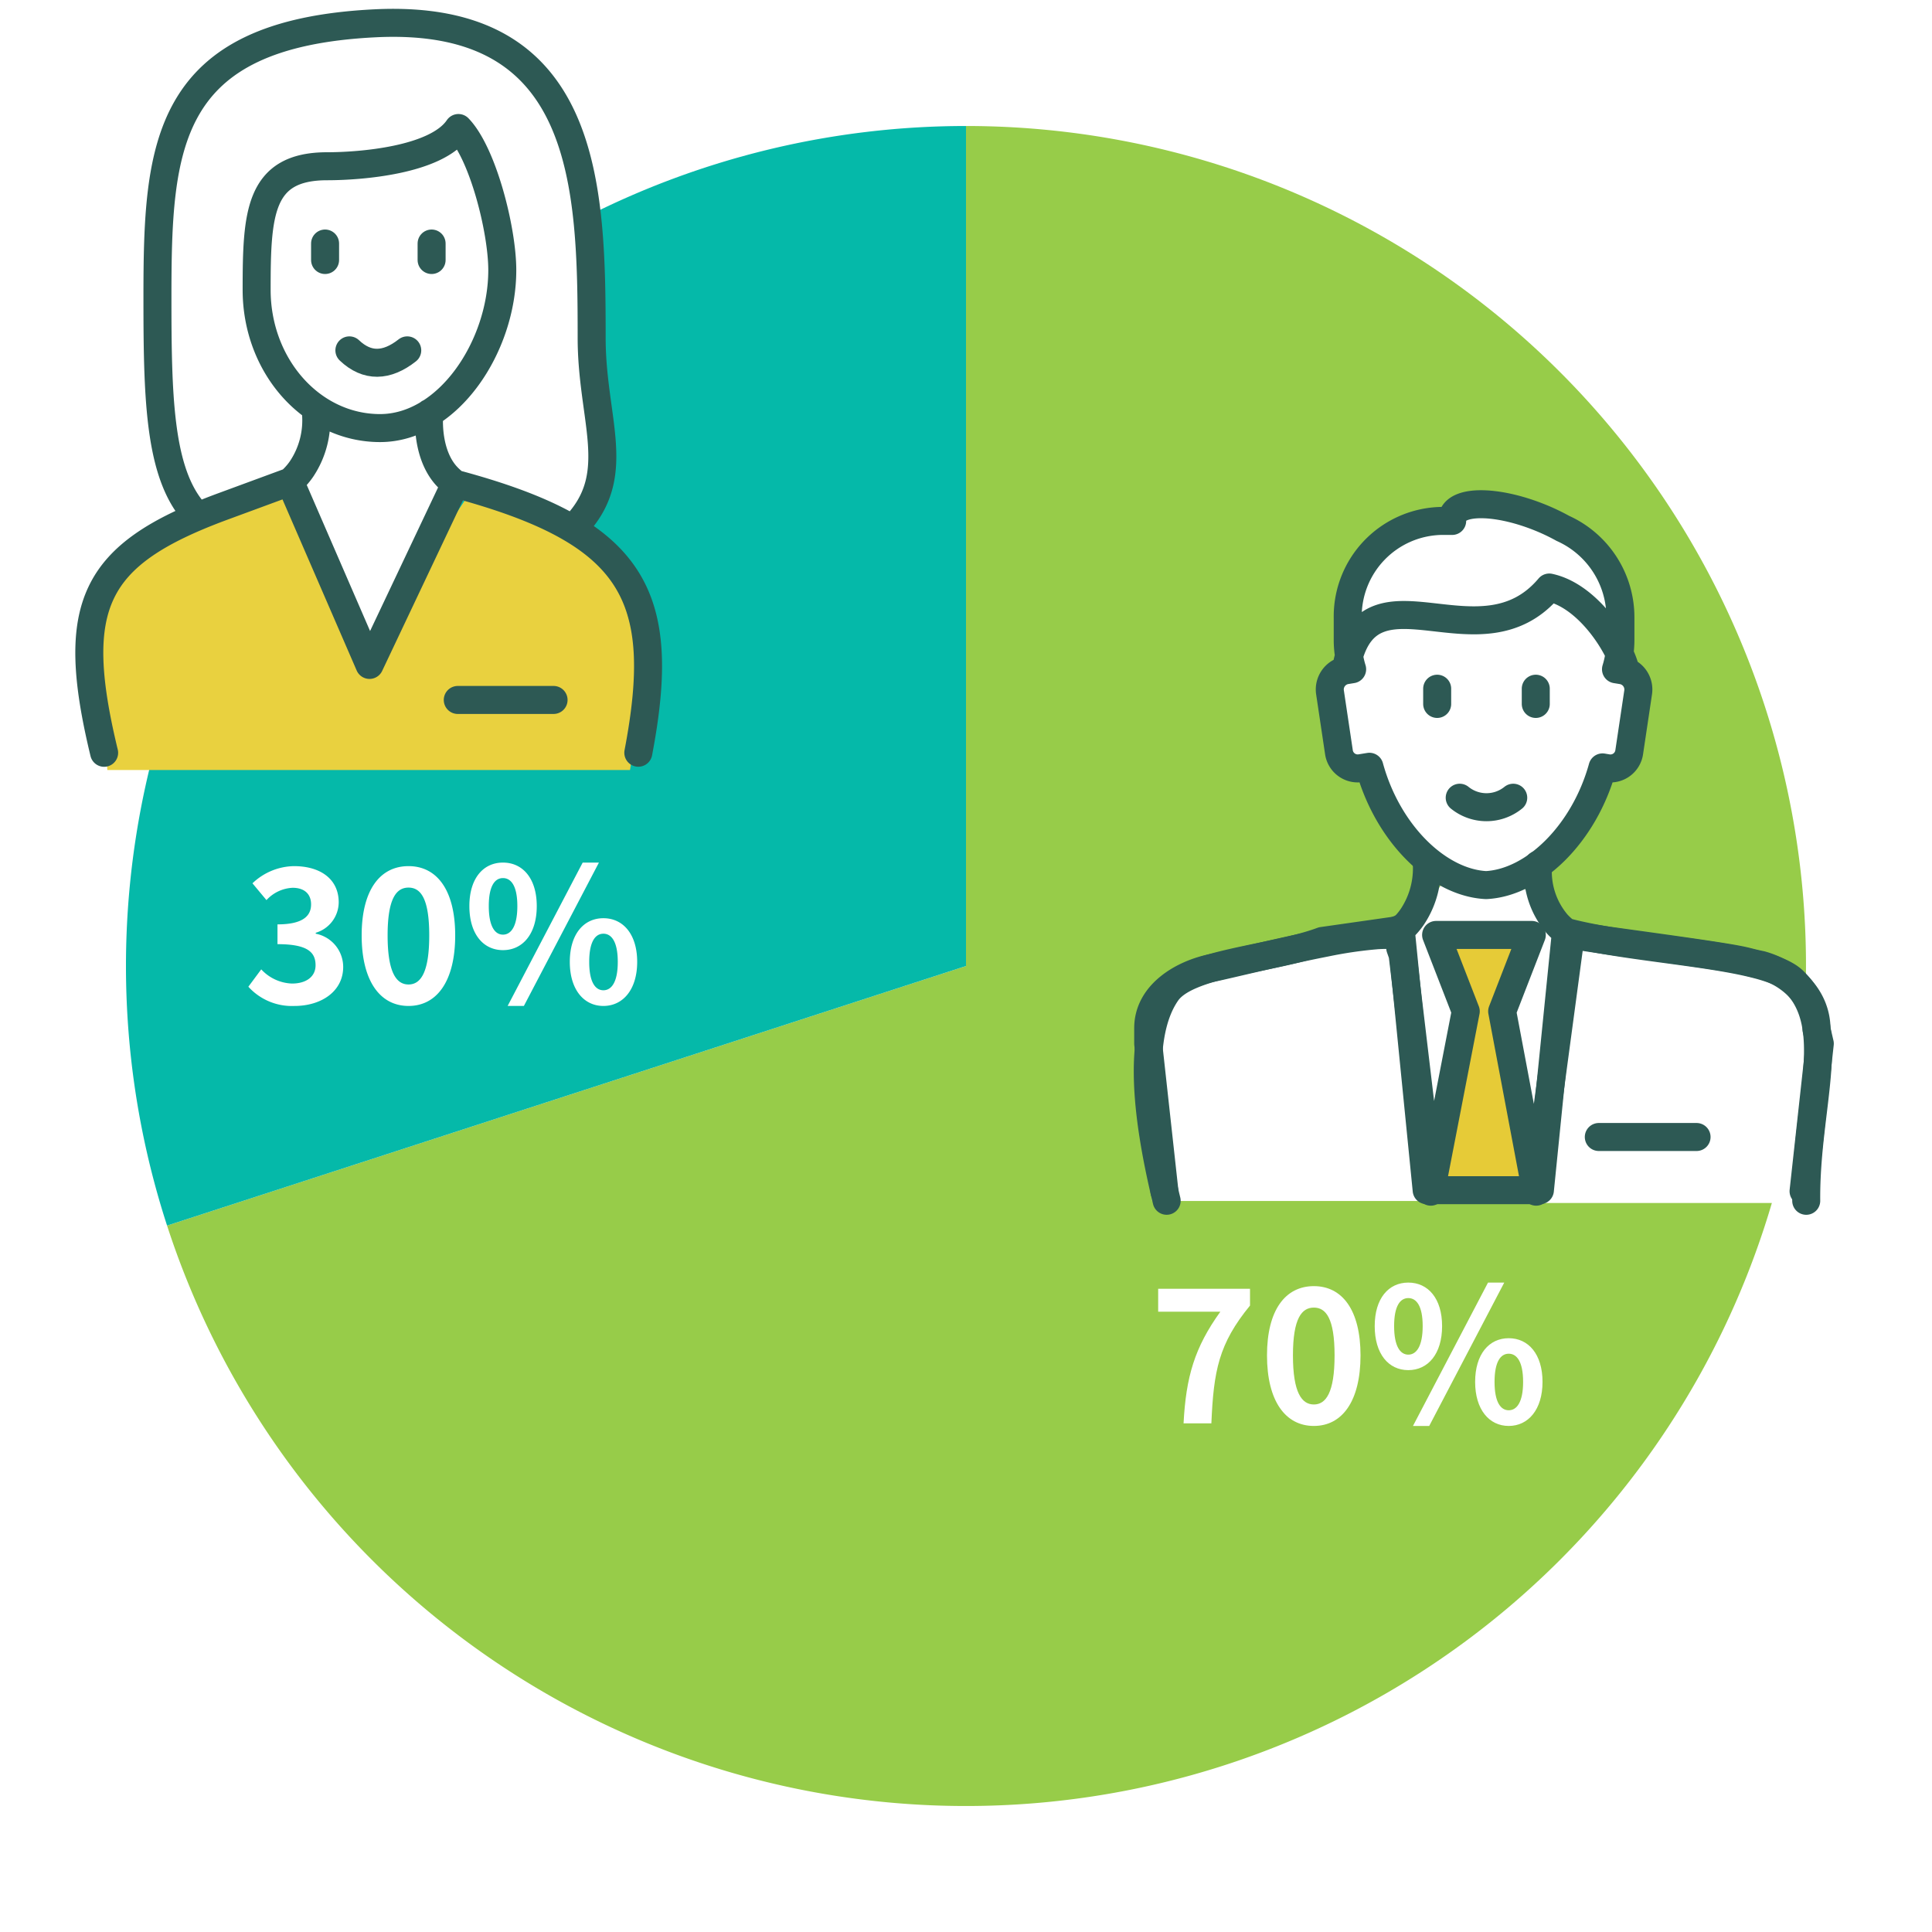 <svg xmlns="http://www.w3.org/2000/svg" xmlns:xlink="http://www.w3.org/1999/xlink" width="207" height="207" viewBox="0 0 207 207">
  <defs>
    <filter id="楕円形_45" x="0" y="0" width="207" height="207" filterUnits="userSpaceOnUse">
      <feOffset input="SourceAlpha"/>
      <feGaussianBlur stdDeviation="4.5" result="blur"/>
      <feFlood flood-color="#d2e3d5"/>
      <feComposite operator="in" in2="blur"/>
      <feComposite in="SourceGraphic"/>
    </filter>
    <clipPath id="clip-path">
      <rect id="長方形_285" data-name="長方形 285" width="75" height="76.701" fill="none"/>
    </clipPath>
    <clipPath id="clip-path-2">
      <rect id="長方形_286" data-name="長方形 286" width="63.151" height="81.504" fill="none"/>
    </clipPath>
  </defs>
  <g id="グループ_728" data-name="グループ 728" transform="translate(-199.5 -541.5)">
    <g id="グループ_663" data-name="グループ 663">
      <g transform="matrix(1, 0, 0, 1, 199.5, 541.5)" filter="url(#楕円形_45)">
        <circle id="楕円形_45-2" data-name="楕円形 45" cx="90" cy="90" r="90" transform="translate(13.5 13.5)" fill="#fff"/>
      </g>
      <g id="Ring_Chart3" data-name="Ring Chart3">
        <path id="パス_524" data-name="パス 524" d="M0-90A90,90,0,0,1,89.507-9.408,90,90,0,0,1,18.712,88.033,90,90,0,0,1-85.6,27.812L0,0Z" transform="translate(303 645)" fill="#97cc49"/>
        <path id="パス_525" data-name="パス 525" d="M-85.6,27.812A90,90,0,0,1-72.812-52.9,90,90,0,0,1,0-90V0Z" transform="translate(303 645)" fill="#05b9a9"/>
        <path id="パス_614" data-name="パス 614" d="M-17.69,0h2.98c.24-5.62.78-8.52,4.14-12.62v-1.8h-9.84v2.46h6.66C-16.51-8.12-17.43-4.98-17.69,0ZM-3.73.28c3.04,0,5-2.66,5-7.56,0-4.86-1.96-7.42-5-7.42s-5.02,2.54-5.02,7.42C-8.75-2.38-6.77.28-3.73.28Zm0-2.3c-1.28,0-2.24-1.24-2.24-5.26,0-4,.96-5.12,2.24-5.12s2.22,1.12,2.22,5.12C-1.51-3.26-2.45-2.02-3.73-2.02ZM6.39-5.7c2.12,0,3.62-1.74,3.62-4.72,0-2.96-1.5-4.66-3.62-4.66s-3.6,1.7-3.6,4.66C2.79-7.44,4.27-5.7,6.39-5.7Zm0-1.66c-.86,0-1.52-.88-1.52-3.06s.66-3,1.52-3,1.54.82,1.54,3S7.25-7.36,6.39-7.36ZM6.89.28H8.63l8.04-15.36H14.93Zm10.26,0c2.1,0,3.62-1.76,3.62-4.72,0-2.98-1.52-4.68-3.62-4.68s-3.6,1.7-3.6,4.68C13.55-1.48,15.05.28,17.15.28Zm0-1.68c-.86,0-1.52-.86-1.52-3.04s.66-3.02,1.52-3.02,1.54.84,1.54,3.02S18.01-1.4,17.15-1.4Z" transform="translate(344 694)" fill="#fff"/>
        <path id="パス_613" data-name="パス 613" d="M-15.93.28c2.82,0,5.2-1.54,5.2-4.18a3.63,3.63,0,0,0-2.94-3.56v-.1a3.431,3.431,0,0,0,2.46-3.26c0-2.48-1.94-3.88-4.8-3.88a6.586,6.586,0,0,0-4.44,1.84l1.5,1.8a4.049,4.049,0,0,1,2.8-1.32c1.26,0,1.98.66,1.98,1.78,0,1.24-.88,2.14-3.6,2.14v2.12c3.22,0,4.08.86,4.08,2.26,0,1.24-1.02,1.96-2.52,1.96a4.7,4.7,0,0,1-3.3-1.52l-1.38,1.86A6.291,6.291,0,0,0-15.93.28Zm12.2,0c3.04,0,5-2.66,5-7.56,0-4.86-1.96-7.42-5-7.42s-5.02,2.54-5.02,7.42C-8.75-2.38-6.77.28-3.73.28Zm0-2.3c-1.28,0-2.24-1.24-2.24-5.26,0-4,.96-5.12,2.24-5.12s2.22,1.12,2.22,5.12C-1.51-3.26-2.45-2.02-3.73-2.02ZM6.39-5.7c2.12,0,3.62-1.74,3.62-4.72,0-2.96-1.5-4.66-3.62-4.66s-3.6,1.7-3.6,4.66C2.79-7.44,4.27-5.7,6.39-5.7Zm0-1.66c-.86,0-1.52-.88-1.52-3.06s.66-3,1.52-3,1.54.82,1.54,3S7.25-7.36,6.39-7.36ZM6.89.28H8.63l8.04-15.36H14.93Zm10.26,0c2.1,0,3.62-1.76,3.62-4.72,0-2.98-1.52-4.68-3.62-4.68s-3.6,1.7-3.6,4.68C13.55-1.48,15.05.28,17.15.28Zm0-1.68c-.86,0-1.52-.86-1.52-3.04s.66-3.02,1.52-3.02,1.54.84,1.54,3.02S18.01-1.4,17.15-1.4Z" transform="translate(247 649)" fill="#fff"/>
      </g>
    </g>
    <g id="グループ_690" data-name="グループ 690" transform="translate(389.104 647)">
      <path id="パス_527" data-name="パス 527" d="M15.288-11.452c2.038,0,9.87.5,12.592,3.376,1.855,1.957,2.054,2.436,2.443,5.143C32.3,1.427,33.3,9.715,32.545,15.312c0,1.608-2.629,2.118-2.629,2.118a15.342,15.342,0,0,1-2.035,4.051c-2.858,3.7-5.6,8.154-11.044,8.154-4.65,0-9.213-5.963-11.624-10.762C2.466,16.156.76,17.72,0,15.312A38.451,38.451,0,0,1,2.075,1.4C3.247.287,1.7-5.081,3.571-7.7,6.74-10.352,12.666-11.452,15.288-11.452Z" transform="translate(-47.004 -39.193)" fill="#fff"/>
      <path id="パス_528" data-name="パス 528" d="M-4.446-11.026,1.375-5.7,27.488.2V23.7H-2.246L-12.257-9.876Z" transform="translate(-22.958 -0.306)" fill="#fff"/>
      <path id="パス_530" data-name="パス 530" d="M0,0H9.244L6.736,8.392,9.244,29.8H0L2.583,8.392Z" transform="translate(-34.981 -6.407)" fill="#e6cb37"/>
      <path id="パス_529" data-name="パス 529" d="M0,.7,26.9-5.194l5.121-6.536,1.01,15.386L30.506,23.467H0Z" transform="translate(-66.159 -0.293)" fill="#fff"/>
      <g id="グループ_689" data-name="グループ 689" transform="translate(-68.105 -53)" clip-path="url(#clip-path)">
        <path id="パス_526" data-name="パス 526" d="M65.753,74.8H55.28M8.739,80.607,7,64.8v-1.66c0-3.695,3.74-5.827,6.861-6.459,1.777-.36,7.16-1.719,12.175-2.7a45.692,45.692,0,0,1,5.368-.788c.172-.017.611-.04,1-.042l1.6-.67v2.057l.256.735,3.016,25.386,3.748-19.324-3.176-8.184H48.1l-3.175,8.184,3.643,19.324,3.7-27.508,3.965.6c16.656,2.275,13.586,2.033,16.435,2.61,2.909.8,5.939,3.231,5.939,6.922l.35,1.512L77.218,80.607M55.679,35.2C53.7,42.347,48.313,47.551,43.2,47.811c-5.135-.26-10.538-5.5-12.5-12.678l-.968.157a2.033,2.033,0,0,1-2.3-1.75l-.949-6.352a2.093,2.093,0,0,1,1.68-2.393l.688-.112a10.7,10.7,0,0,1-.473-3.154V19.193a10.236,10.236,0,0,1,10-10.4h1.191a1.351,1.351,0,0,1,.073-.558c.614-1.687,4.713-1.634,9.155.117a22.238,22.238,0,0,1,2.629,1.237,10.452,10.452,0,0,1,6.169,9.606v2.338a10.682,10.682,0,0,1-.473,3.154l.687.112a2.093,2.093,0,0,1,1.681,2.393l-.949,6.352a2.033,2.033,0,0,1-2.3,1.75ZM37.962,26.77V28.4M48.526,26.77V28.4M46.111,38.45a4.556,4.556,0,0,1-5.734,0M58.134,24.821c-.394-2.194-3.777-7.955-8.163-8.893-7.353,8.723-19.068-2.961-21.617,7.965" transform="translate(-5.478 -5.479)" fill="none" stroke="#2d5954" stroke-linecap="round" stroke-linejoin="round" stroke-width="3"/>
      </g>
      <path id="パス_535" data-name="パス 535" d="M31.288,48.851a9.367,9.367,0,0,1-1.539,5.941,7.136,7.136,0,0,1-.593.755,6.594,6.594,0,0,1-.643.63l.625,6.28,2.151,21.622H43.422L46.21,56.408a6.792,6.792,0,0,1-.956-.866,8.629,8.629,0,0,1-2.023-6.337M71.956,85.216c-.086-10.383,3.664-18.682-1.37-23.569C67.553,58.7,53.949,58.48,46.21,56.408m-17.7-.231-8.407,1.2c-5.3,1.982-14.432,2.3-16.672,5.529-3.041,4.374-2.332,12.667,0,22.308M59.5,60.453" transform="translate(-68.036 -62.06)" fill="none" stroke="#2d5954" stroke-linecap="round" stroke-linejoin="round" stroke-width="3"/>
    </g>
    <g id="グループ_692" data-name="グループ 692" transform="translate(30.425 438)">
      <path id="パス_533" data-name="パス 533" d="M23,0c7.85,0,16.408,2.4,20.71,9.567A37.849,37.849,0,0,1,48.2,26.5c0,7.245,3.8,24.544-.745,27.648-1.857,1.27-4.608-1.483-7.966-2.222-2.05-.443-4.653,1.711-6.732-.922-1.431-.624-6.926,17.665-8.247,17.665-.606,0-8.652-18.65-8.652-18.65s4.5-5.823,4-5.62c-3.47,5.463-11.1,10.367-14.9,8.387C-.163,50.122,0,34.652,0,26.5,0,11.864,10.3,0,23,0Z" transform="translate(184.575 105)" fill="#fff"/>
      <path id="パス_534" data-name="パス 534" d="M2.526,5.289l16.55-7.273,8.962,17.348L39.071-1.018l15.1,7.757,3.451,12.239L56,29H0L-1.073,13.539Z" transform="translate(180.575 157)" fill="#e9d13f"/>
      <g id="グループ_691" data-name="グループ 691" transform="translate(177 104.297)" clip-path="url(#clip-path-2)">
        <path id="パス_531" data-name="パス 531" d="M31.288,48.851a9.367,9.367,0,0,1-1.539,5.941,7.136,7.136,0,0,1-.593.755,6.594,6.594,0,0,1-.643.63L37.022,75.8l9.187-19.4a6.792,6.792,0,0,1-.956-.866c-1.639-1.819-1.983-4.671-1.831-6.718m22.4,36.392c3.221-16.884-.406-23.665-19.61-28.808m-17.7-.231-7.5,2.763C7.478,64,4.754,69.36,8.588,85.216m48.153-5.662H46.478M32.484,22.371c3.458,0,11.707-.6,14.063-4.095,2.619,2.706,4.7,10.918,4.7,15.225,0,8.18-5.8,16.924-13.1,16.924S24.928,43.794,24.928,35.614,25.18,22.371,32.484,22.371ZM59.5,60.453c4.629-5.388,1.323-11.128,1.323-19.7,0-16.289-.42-34.8-23.151-33.7S14.3,20.253,14.3,36.542c0,10.234.177,18.018,3.507,22.391" transform="translate(-5.356 -5.356)" fill="none" stroke="#2d5954" stroke-linecap="round" stroke-linejoin="round" stroke-width="3"/>
        <line id="線_44" data-name="線 44" y2="1.766" transform="translate(26.905 25.295)" fill="none" stroke="#2d5954" stroke-linecap="round" stroke-linejoin="round" stroke-width="3"/>
        <line id="線_45" data-name="線 45" y2="1.766" transform="translate(38.318 25.295)" fill="none" stroke="#2d5954" stroke-linecap="round" stroke-linejoin="round" stroke-width="3"/>
        <path id="パス_532" data-name="パス 532" d="M131.848,156.43c-2.213,1.745-4.307,1.8-6.2,0" transform="translate(-96.139 -119.688)" fill="none" stroke="#2d5954" stroke-linecap="round" stroke-linejoin="round" stroke-width="3"/>
      </g>
    </g>
  </g>
</svg>
